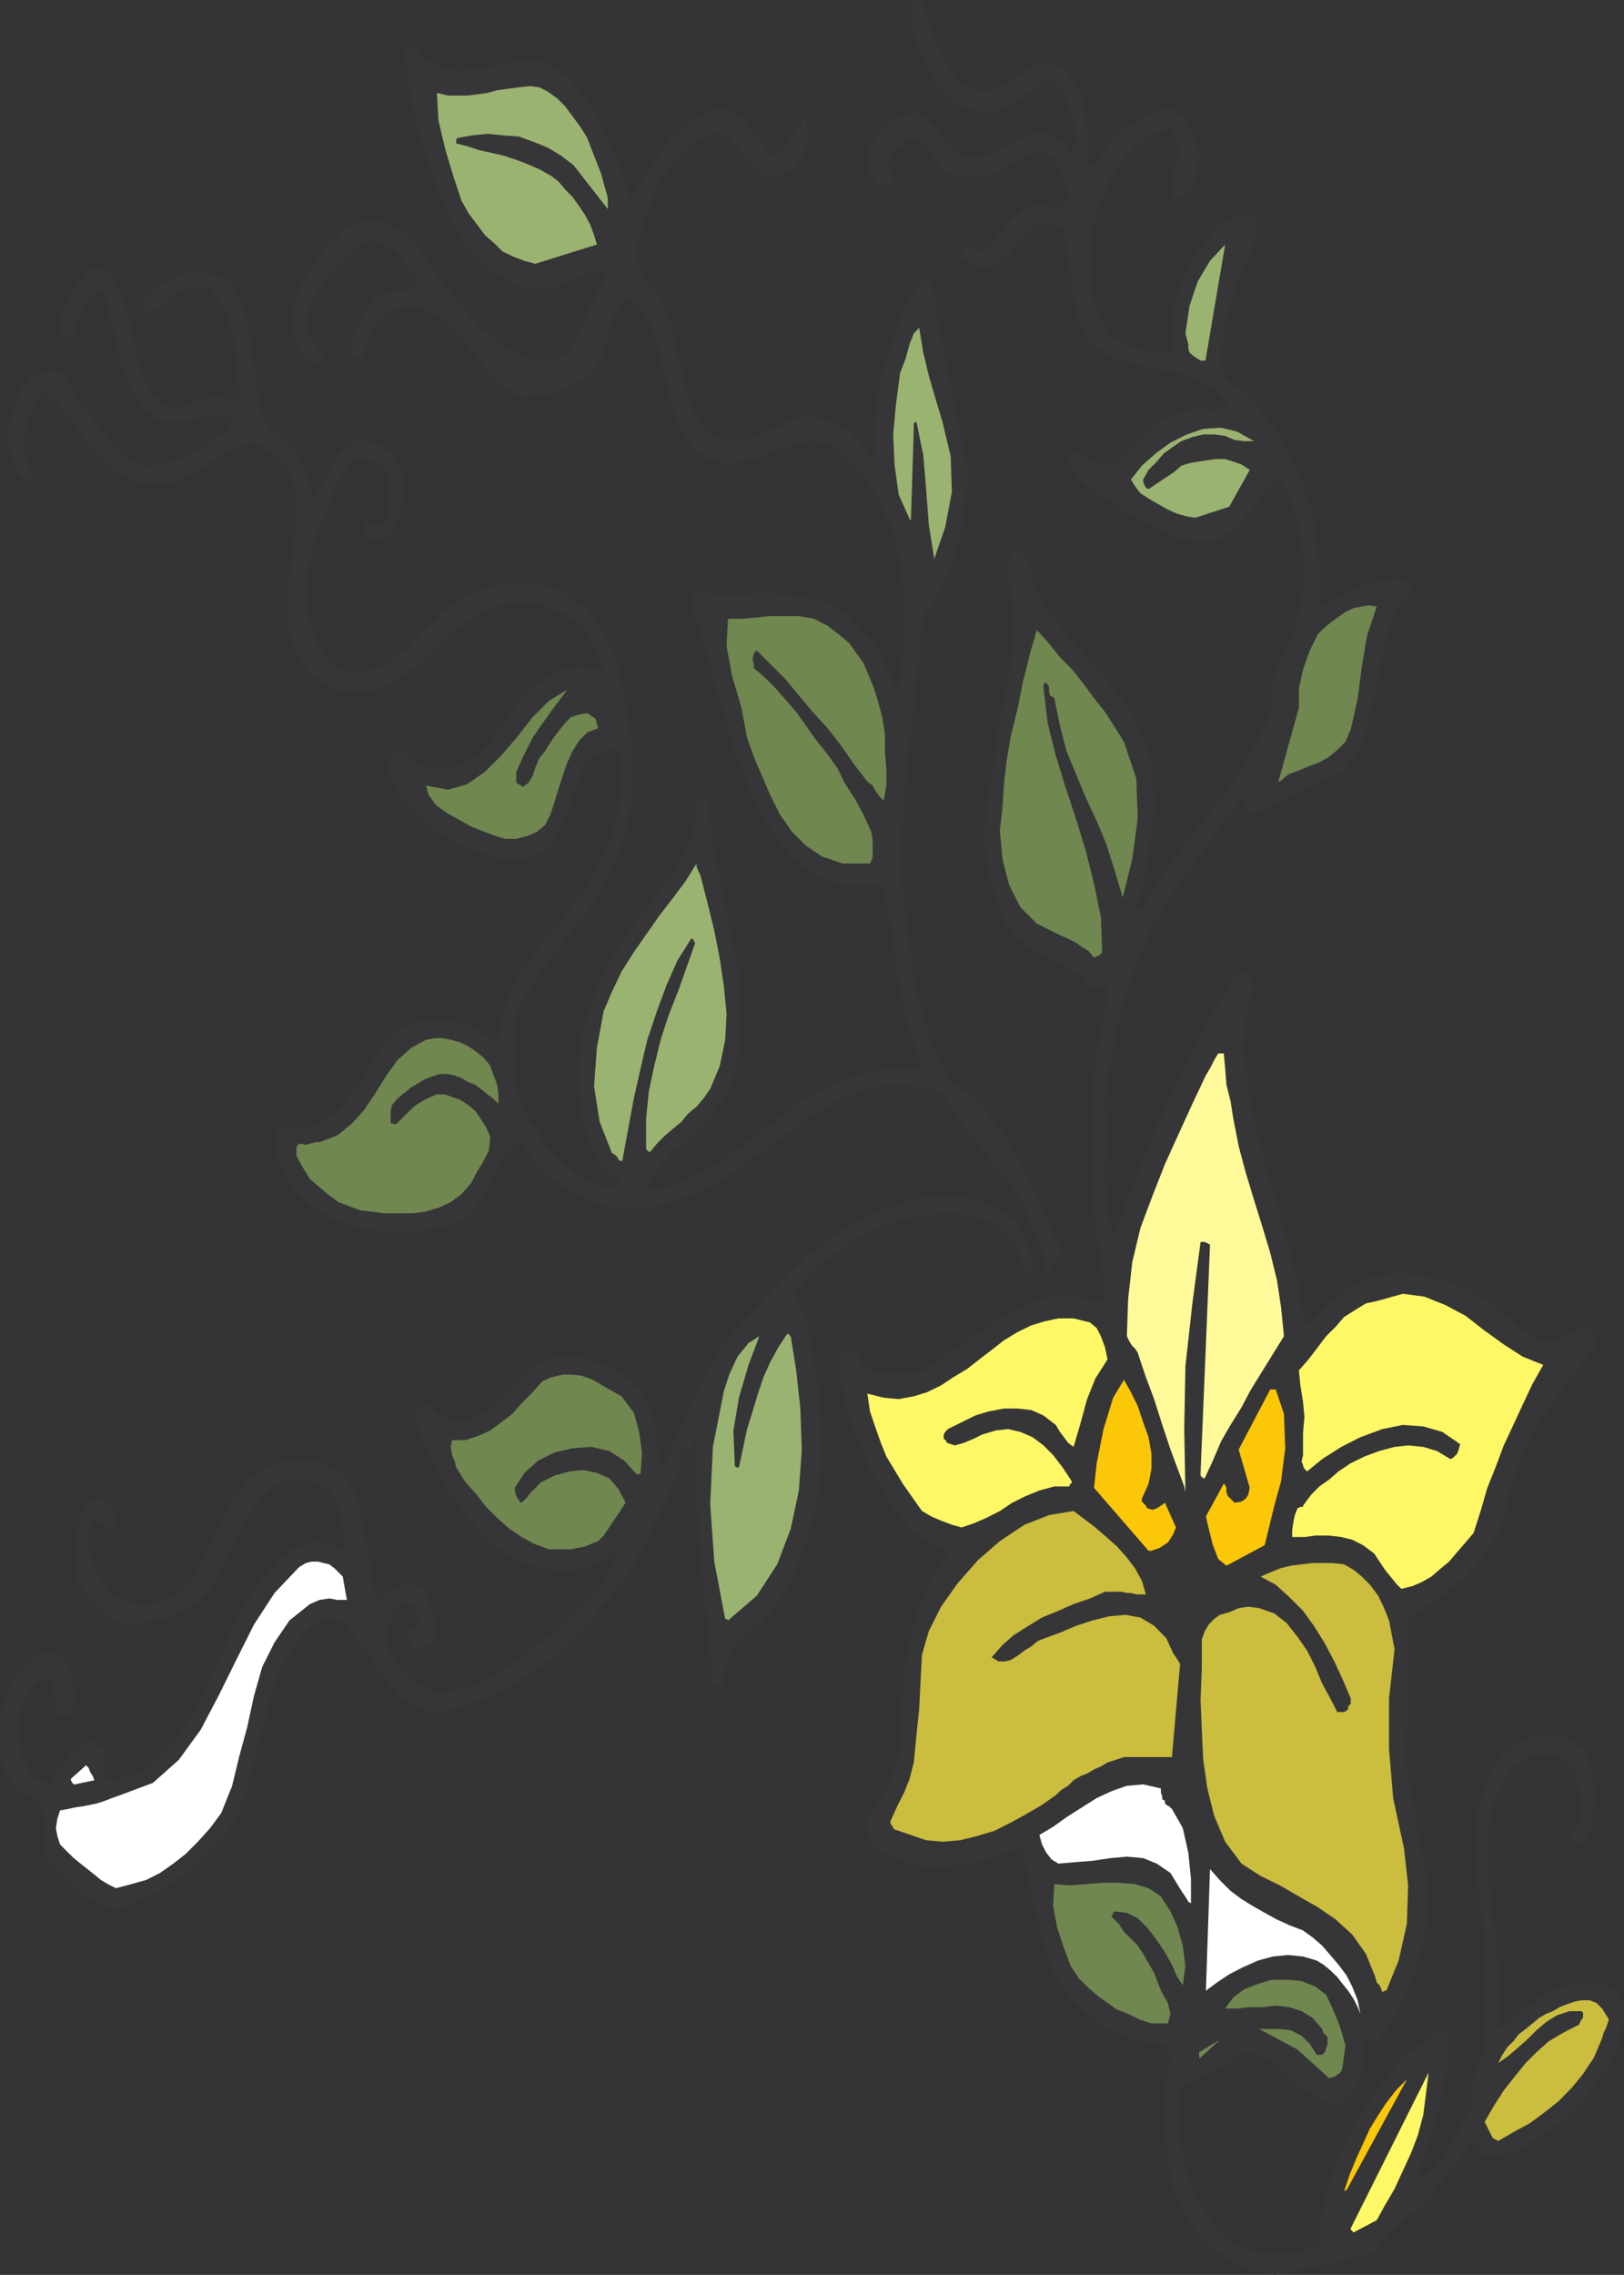 <svg xmlns="http://www.w3.org/2000/svg" width="112.199" height="157.117"><rect width="100%" height="100%" fill="#333333" stroke="none"/><path fill="#363639" d="m88.04 157.117 6.694-1.418.766-.847 1.7-1.7.933-.847.847-.848.848-1.05.848-1.032.851-1.234.098-.082.102-.102h.082l.203.184.183.203.098.281.184.281h.945l.851-.195.934-.367.852-.57.847-.563.766-.566.746-.668.754-.664.562-.649.567-.766.484-.75.465-.75.383-.765.281-.848.184-1.035.101-1.031v-.285l-.101-.196-.086-.183-.098-.184-.566-.57-.664-.281-.75-.098h-.762l-.754.183-.848.282-.75.383-.664.382-.668.47-.562.464-.57.48-.563.567h-.187l-.098-.098v-.101l.098-2.165-.098-2.18-.281-2.347-.286-2.265-.183-2.266.101-2.176.368-1.98.847-1.883.383-.469.285-.285.465-.281.383-.196.383-.187h.465l.382-.098h.465l.668.2.465.464.383.567.187.664.094.652.09.766v1.312l-.184.387-.187.184-.2.183-.082.195.082.368.2.199.28.086.47-.086.468-1.332.098-1.41v-1.504l-.281-1.414-.469-.848-.664-.484-.75-.367-.766-.098h-.648l-.664.098-.57.183-.465.387-.567.367-.48.379-.371.469-.48.566-1.032 3.594.184 3.863.48 4.063v4.996l.086 1.047-.086 1.03-.098 1.036-.28.664-.47.95-.199.75.2.566v.664l-.383.648-.465.766-.387.75-.379.75-.469.664-.562.664-.57.469-.664.382.199-.664.465-1.316.468-1.7.567-1.796.383-1.883.183-1.512-.086-1.132-.566-.387-1.613 1.133-1.5 1.418-1.414 1.898-1.329 1.98-1.039 2.16-.847 2.169-.465 2.18-.098 1.882-.664.285-.652.184-.766.195h-1.5l-.762-.195-.753-.184-.766-.285-.649-.566-.566-.668-.566-.649-.48-.847-.47-.848-.382-.852-.282-.945-.28-1.035-.087-1.133-.101-1.133.101-1.129v-1.136l.469-.196.465-.183.48-.184.469-.285.563-.195.468-.285.48-.368.368-.48 1.133-.086.949.281.848.567.765.652.75.664.852.668.847.465.95.184.648-.368.57-.566.38-.766.183-.847v-1.602l.2-.281h.366l.282.098.203-.098.93-1.317.85-1.414.665-1.71.566-1.786.282-1.797.101-1.796-.101-1.7-.38-1.695-.284-1.602-.184-1.597-.281-1.418-.285-1.512.101-2.55.086-2.446v-2.363l-.086-2.465 1.031-.563 1.036-.652 1.043-.766.937-.847.848-.934.847-1.133.664-1.23.47-1.414.382-1.703.566-1.598.664-1.512.75-1.316.95-1.328.847-1.219 1.032-1.234.949-1.23-.196-1.032-.285-.184-.28-.097h-.372l-.281.183-.383.196-.379.183-.367.184-.387.101h-.848l-.28-.101-.384-.082-1.316-1.235-1.414-1.129-1.602-.949-1.613-.652-1.695-.383-1.7-.098-1.699.282-1.699.765-.746.653-.668.664-.652.566-.664.668-.383-.766-.082-.937-.102-1.043-.281-.852-.566-2.363-.668-2.445-.746-2.551-.665-2.547-.57-2.644-.281-2.551.098-2.445.57-2.266-.102-.379-.183-.371-.383-.2h-.566l-1.23 2.184-1.22 2.16-1.129 2.168-1.05 2.266-1.032 2.262-.949 2.363-.933 2.45-.848 2.546-.566-2.164-.102-2.45.102-2.546-.102-2.461.184-1.598.285-1.601.285-1.516.379-1.515.469-1.497.48-1.418.562-1.414.57-1.332.653-1.03.664-1.134.664-1.047.75-.937.75-1.043.766-1.035.75-1.031.746-1.047.102-.086.101-.098.082-.101v-.086l.102-.098h.183l.098.098.281.851.754-.281.762-.285.75-.383.848-.383.851-.367.848-.48.847-.368.852-.382.945-1.23.668-1.5.367-1.7.766-3.594.367-1.7.664-1.5.852-1.23v-.101l.098-.082v-.2l-.282-.367-.383-.101-.468-.098-.48.098-.466.187-.468.098-.48.102-.47.082-.75.28-.668.384-.562.383-.566.367h-.098l-.184-.184v-.098l.098-1.699-.2-1.797-.183-1.78-.465-1.798-.668-1.699-.75-1.7-.847-1.515-1.145-1.316-.57-.664-.652-.653-.665-.48-.562-.563-.188-1.136.086-1.215.2-1.23.28-1.133.47-1.602.664-1.41.57-1.418.281-1.512-.484-.387-.465-.097-.566.097-.47.286-.194.101-.086.082-.2.102h-.086l-.66.761-.57.653-.566.847-.563.848-.383.95-.37.948-.196 1.215-.086 1.235.086.285v1.031l-.469.098h-.562l-.47-.098-.57-.086-.562-.199-.566-.184-.567-.285-.48-.277-.934-1.317-.484-1.613-.082-1.703v-1.781l.183-1.145.383-1.316.465-1.234.57-1.133.747-1.032.851-.949 1.047-.648 1.133-.48.183.195.282.285.183.367.2.383-.2.847-.281.95-.086 1.03.086.852.848-.28.566-.755.285-1.047.098-.847-.184-1.133-.383-.848-.566-.754-.664-.562-.848.101-.851.184-.75.461-.664.484-.754.649-.664.668-.563.75-.652.664h-.098v-.184l-.101-.199V9.527l-.082-1.695-.383-1.418-.75-1.234-.567-.563-.668-.285h-.746l-.664.2-.57.464-.566.469-.66.383-.657.28-.664.185-.664-.082-.652-.2-.664-.465-.75-1.234-.567-1.133-.566-1.312-.48-1.516-.087-.187-.101-.094h-.184L63.317 0h-.383v1.785l.57 1.516.664 1.414.664 1.316.469.48.566.47.567.28.664.286.648.102.567.082.668-.082.562-.204.383-.28.371-.184.379-.282.383-.285.281-.285.371-.184.383-.28.379-.2.937.664.282.852.48 1.515.184 1.414-.383.567-.465-.567-.566-.484-.664-.367h-.653l-1.328.57-.652.363-.664.383-.668.285-.649.184-.668.098-.664-.184-.465-.383-.382-.465-.368-.484-.285-.367-.379-.48-.386-.286-.47-.367-.464-.195-.477.195-.468.184-.48.183-.372.387-.383.281-.379.465-.37.484-.282.567v.933l.184.664.468.567.848.281.379-.281-.094-.469-.285-.566-.183-.383.378-.563.47-.468.468-.48.578-.286.465.285.387.383.28.465.372.566.848.848.566.2.664.085h.75l.766-.086.75-.281.664-.383.652-.383.664-.281.563-.285.664-.184.652.664.484.75.282.95.183.847-.097.469-.282.183-.367.102-.484-.102-.465-.082-.57-.101-.465.184-.48.285-.75.664-.665.765-.652.848-.664.566-.285-.097-.465-.184-.485-.101h-.18v.664l.098.183.848.668h.75l.75-.383.766-.566.652-.75.762-.766.652-.562.762-.184.57.367.367.196.282 1.234.199 1.313.183 1.316.184 1.332.383 1.219.465 1.043.765.754.934.562 1.047.387 1.035.281 1.031.184 1.133.183.95.286.945.378.937.567.762.75h.086v.285l-.086.098-.098.097-.101.086-.184.098-.184.102-.664-.102-.664-.098-.652.098-.567.184-.664.203-.566.277-.566.371-.47.48-.378.368-.383.383-.371.468-.379.38-.383.386-.367.18-.383.183h-.468l-.567-.281-.48-.367-.465-.285-.469-.098-.2.098-.081.086v.382l.082.563.383.57.468.567.664.464.665.48.652.372.566.379.48.285.75.379.848.469.852.468.848.38.851.183.848.203.851-.101.848-.286.848-.562.664-.852.652-.75.582-.847.281-.285.282-.38.183-.285.285-.28.848 1.698.566 1.98.286 2.165v2.18l-.47 2.363-.847 1.883-.765 1.98-.184 2.262-.848 1.797-1.047 1.785-1.132 1.7-1.22 1.612-1.331 1.696-1.215 1.601-1.129 1.598-.95 1.7h-.1l-.184-.184v-.184l.75-3.113.383-3.313-.102-3.195-1.031-2.832-.75-1.23-.946-1.235-.851-1.129-.95-1.035-1.03-1.035-.848-1.13-.95-1.23-.753-1.234-.184-.75-.195-.848-.184-.562-.469-.484-.664.097-.285.848.469 3.398-.184 3.399-.664 3.394-.468 3.313-.465 2.633-.2 2.742.282 2.55.765 2.348.465 1.133.754.863.762.567.851.465.848.468.934.38.765.57.75.75.38.199h.37l.38-.102.284-.097-.949 5.191-.285 5.195.2 5.38.75 5.374-.095.285v.098l-.09.188v.183l-1.796-.37h-1.7l-1.597.468-1.516.75-1.511.949-1.5 1.031-1.415 1.047-1.417.934h-.95l-.48.097h-.934l-.566-.097h-.48l-.47-.184-.28-.383-.185-.465-.28-.285-.384-.184-.668.371.102 1.98.383 1.895.648 1.782.664 1.515.47.95.565 1.03.665.95.566.934.754.851.758.664.754.563.847.285h.102l.097.101.086.086v.196l-.937 1.215-.664 1.515-.567 1.516-.476 1.695-.285 1.797-.184 1.883-.183 1.797v1.886l-.387 1.512-.563 1.317-.664 1.132-.754.946v.57l.102.465.183.465.282.484 1.133.648 1.23.48 1.316.188h1.332l1.215-.101 1.332-.281 1.317-.47 1.316-.464.48 2.164.465 2.164.57 2.18.665 2.066.652 1.145.848 1.035.949.848.945.75 1.032.566 1.132.383 1.133.281 1.133.102.102.082v.203l.082.183.101.184-.383 2.176v2.066l.098 2.184.285 2.164.465 1.133.484 1.03.563.95.652.848.668.75.746.566.848.567.95.382.468.184h.48l.383.098.465.101"/><path fill="#fff866" d="m93.7 154.086 1.417-.75.567-1.031.664-1.133 1.132-2.461.47-1.219.378-1.414.184-1.414.183-1.516-5.375 10.754v.102l.102.082.094.101.183-.101"/><path fill="#fcc707" d="m93.035 151.258 4.164-7.645-.765.766-.653.851-.562.848-.57.93-.481 1.05-.469 1.032-.465 1.133-.382 1.132.101-.097h.082"/><path fill="#cbbd3e" d="m103.508 147.863 1.133-.652 1.047-.566 1.035-.766.949-.75.93-.95.765-.933.75-1.133.567-1.328.101-.367.184-.383.097-.285.086-.281-.468-.75-.383-.383-.465-.184h-.57l-.465.086-.567.196-.48.187-.469.281-.465.184-.48.281-.465.383-.469.383-.48.367-.371.48-.38.368-.382.57-.285.566.668-.468.664-.567.648-.566.668-.668.664-.563.75-.468.848-.282h.848l.101.098v.367l-.101.102-.094.183-.09.2-.195.082-.934.484-.949.562-.848.754-.75.75-.765.946-.75.949-.664 1.035-.653 1.129.184.383.183.367.2.383.367.187"/><path fill="#70874f" d="m91.82 143.531.368-.101.285-.184.195-.195.086-.285.2-1.5-.388-1.332-.464-1.13-.48-1.034-.75-.567-.95-.379-.934-.086h-1.133l-.945.282-.95.367-.75.566-.565.766h.851l.848-.098h.949l.848-.101.933.101.848.281.765.465.653.766.098.285.097.082.184.2v.464l-.098.285-.086.285-.195.184h-.371l-.477-.754-.57-.562-.75-.387-.848-.082h-1.328l2.645 1.418 2.18 1.98m-8.876-1.418 1.317-1.23-1.414.851v.38h.097m-3.395-2.364h1.134l.183-.664-.183-.75-.383-.664-.281-.652-.286-.762-.382-.668-.372-.649-.378-.57-.47-.48-.48-.465-.367-.567-.48-.468v-.098l.101-.098v-.086l.098-.097.848.097.75.372.664.664.652.847.566.848.48.851.368.848.383.567.183-1.317-.183-1.418-.383-1.328-.465-1.031-.664-1.035-.851-.567-.934-.281-1.133-.098h-1.133l-1.129.098-1.132.086-1.051-.086-.082 1.496.285 1.52.465 1.41.465 1.234.566.848.668.664.664.57.649.465.664.469.754.281.765.383.848.281"/><path fill="#fff" d="m93.984 139.086-.183-.934-.38-.949-.386-.762-.562-.75-.57-.668-.563-.652-.652-.562-.665-.48-.949-.368-.851-.387-.848-.465-.848-.484-.754-.465-.757-.566-.754-.75-.664-.762-.285 8.406.765-.566.848-.567.937-.48 1.047-.469 1.031-.281 1.047-.102 1.035.102.946.281.469.285.464.383.485.465.367.48.383.47.379.566.285.566.183.465"/><path fill="#cbbd3e" d="m95.781 137.488.848-2.082.57-2.547.086-2.644-.285-2.547-.75-3.484-.285-3.395v-3.496l.383-3.395-.2-1.035-.183-.949-.38-.945-.366-.754-.57-.762-.563-.566-.57-.469-.664-.379-.75-.086h-1.415l-.765.086-.75.098-.746.183-.668.282-.668.285 1.05.566.934.848.95.949.746 1.035.765 1.227.652 1.234.567 1.23.566 1.317v.383l-.086.086-.097.093v.184l-.102.102-.183.101h-.465l-.485-.95-.562-1.034-.469-1.133-.566-1.129-.664-.95-.75-.948-.852-.664-1.043-.368-.754-.097-.664.097-.652.282-.664.183-.38.285-.37.38-.282.468-.199.566v1.98l-.086 2.18.086 2.067.098 2.082.285 1.98.469 1.883.762 1.797 1.128 1.512 1.317.851 1.336.653 1.312.762 1.317.75 1.234.847 1.133 1.035.945 1.332.649 1.598.101.383.184.183.101.196.098.285.184-.098h.097"/><path fill="#363639" d="m7.828 132.012 1.23-.469 1.22-.566 1.132-.567 1.133-.762.945-.851 1.035-.934.946-1.047.851-1.218.567-1.512.48-1.598.367-1.613.48-1.703.368-1.594.48-1.601.653-1.329.664-1.136.387-.465.28-.383.368-.285.383-.281.281-.184.469-.098.383-.101.465.101.765.766.75.848.567.933.664 1.047.652.848.766.851.847.653 1.032.379h.851l.281.101 1.98-.566 1.802-.766 1.695-.933 1.7-1.133 1.515-1.332 1.496-1.598 1.515-1.7 1.415-1.98.468-.945.48-.852.372-.847.476-.852.371-.847.48-.95.368-.847.383-.934v-.101l-.098-.098-.086-.184v-.28l.184-.567.184-.102.097.102.102.097.183.086.098-.086.086-.199.195-.184h.09v4.145l.277 4.164.485 4.145.37 4.16.095.187h.468l.196-.101.09-.934.28-.762.286-.75.476-.57.47-.562.566-.48.566-.47.566-.566.664-.95.653-1.128.48-1.133.469-1.133.379-1.219.371-1.328.195-1.316.188-1.418.094-2.73-.282-2.747-.383-2.629-.464-2.648-.852-1.516 1.133-1.316 1.316-1.129 1.418-1.047 1.512-.851 1.598-.653 1.703-.379 1.695-.183 1.7.082.566.2.566.183.563.183.484.285.371.383.477.38.28.566.286.566v.465l.184.469.183.285.387-.086v-.95l-.188-.847-.382-.848-.47-.754-1.327-.945-1.414-.566-1.5-.286-1.614.102-1.511.285-1.602.465-1.515.664-1.5.852-.563.363-.484.383-.465.383-.57.367-.465.383-.485.468-.367.383-.48.469-.649.664-.566.562-.567.57-.48.563-.852.766-.75.933-.664.95-.652 1.03-.563 1.048-.57 1.133-.48 1.132-.465 1.133-.098.282-.086.183-.199.184-.086.101-.098.465-.285.668-.281.563-.281.285-.285-1.797-.282-1.785-.668-1.512-1.03-1.035-.852-.567-.848-.382-1.695-.563h-.95l-.847.098-.852.281-.75.469-.664.664-.664.652-.75.762-.664.652-.754.48-.848.368h-.847l-.95-.367-.285-.196-.367-.367-.28-.199-.668.281-.098.2-.082.183v.281l.082.184.48 1.516.653 1.414.664 1.32.852 1.226.847 1.133.95 1.035.93.946 1.05.75.934.386.949.38.95.183.944.098.934-.098.95-.184.75-.48.76-.649h.09l.094.086.102.098v.18l-.664 1.332-.848 1.133-.949 1.035-.934.945-1.046.95-1.133.75-1.035.847-1.133.75-.766.484-.848.364-.75.386-.847.282-.852.097h-.847l-.75-.281-.762-.566-.652-.668-.567-.66-.48-.852v-1.512l.195-.37.086-.282.098-.383.101-.184.082-.097.285-.184.2-.203.28.102.372.183.2.285.179.38.097.663-.277.286-.387.101-.183.281.086.368.199.382.367.286.48-.102.368-.184.285-.285.195-.281.086-.281-.75-2.832-.469-.383-.664-.098h-.664l-.566.383-.281.184-.184.195-.102.184-.183.183h-.184l-.101-.082-.282-1.047-.183-1.219-.2-1.23-.28-1.133-.184-1.316-.281-1.133-.47-1.043-.663-.754-.75-.379-.766-.285-.848-.086h-.851l-.75.086-.848.285-.75.38-.668.382-.945 1.219-.75 1.414-.664 1.332-.664 1.414-.653 1.215-.765 1.05-1.133.747-1.316.386h-.848l-.383-.101-.367-.102-.383-.082-.281-.2-.383-.183-.281-.28-.57-.849-.465-1.035-.285-1.133v-1.132l.101-.098.082-.383.102-.285.183-.082.282.285.57.367.379-.086.097-.097.086-.184.102-.203-.102-.184-.183-.464-.281-.383-.383-.285-.567-.184-.847.754-.368 1.598-.101 1.796v1.23l.285.653.281.567.383.48.75.75.469.383.476.281.567.184h.851l.848-.098.852-.183.847-.184 1.5-.766.664-.566.567-.566.566-1.032.567-1.133.48-1.132.566-1.032.567-1.046.652-.938.766-.664.93-.563h1.05l.465.098.469.086.379.195.383.184.37.285.282.38.195.651.371 1.235.196 1.226-.196.57-.468-.285-.567-.199-.566-.086h-.465l-.566.184-.567.187-.566.286-.48.379-1.598 1.796-1.32 2.067-1.048 2.465-1.129 2.359-1.132 2.352-1.418 1.98-1.696 1.613-2.265.848-.465-.195-.102-.567v-1.133l-.183-.367-.2-.199-.363-.184-.285-.183-.848.469-.664.664-.668.847-.464 1.036-1.316-.47-.766-1.515-.184-1.695.098-1.418.281-.75.469-.762.664-.57.754-.282.379 2.364.086.285.281.097.285-.097.281-.102.282-.648-.082-.766-.102-.75-.098-.664-.18-.469-.187-.379-.383-.37-.285-.282-.465.086-.48.098-.465.28-.387.286-.367.379-.379.371-.382.563-.368.484-.382 1.312L0 119.172v1.418l.188 1.328.183.469.285.468.282.383.28.38 1.614.937.184 1.043v1.218l.101 1.23.653.95.48.469.469.465.46.48.485.367.465.383.566.285.567.282.566.285"/><path fill="#fff" d="M82.281 131.445v-1.699l-.183-1.797-.383-1.699-.75-1.316-.2-.184-.183-.098-.098-.097v-.184l-.183-.101v-.184l-.098-.285v-.281l-1.223-.282-1.128.098-1.047.367-1.036.48-1.03.65-1.048.667-.933.668-.95.563.184.652.285.566.38.48.468.282 1.133-.098 1.23-.097 1.23-.184 1.134-.102 1.128.102.938.379.95.652.75 1.23.198.286.184.281.098.188.183.097M8.012 130.41l1.047-.281 1.035-.285.949-.48.934-.653.847-.664.848-.848.851-.949.762-1.031.754-1.883.477-1.98.566-2.083.469-2.164.566-1.984.852-1.695L20 111.914l1.414-1.129.664-.285.668-.102.563.102h.656l-.285-1.613-.567-.567-.367-.28-.383-.087-.383-.097h-.468l-.38.097-.468.281-1.695 1.786-1.418 2.175-1.23 2.453-1.216 2.461-1.234 2.348-1.512 2.082-1.797 1.598-2.265.847-.567.2-.468.187-.567.184-.465.097-.48.098-.57.082-.461.102-.57.101-.184.563-.102.652.102.566.183.567.47.48.48.469.468.379.465.371.485.383.464.379.47.285.562.281"/><path fill="#cbbd3e" d="m63.984 127.098 1.133.101 1.215-.101 1.133-.282 1.23-.367 1.133-.566 1.031-.567 1.133-.664.95-.668.382-.367.465-.281.383-.383.469-.281.464-.184.48-.285.47-.2.465-.28.57-.184.562-.184h3.313l.566-6.425-.101-.184-.184-.285-.195-.281-.086-.184-.383-.851-.848-.86-.949-.57-1.031-.184-1.133.102-1.133.281-1.132.371-1.13.48-1.038.38-.477.183-.465.387-.469.281-.48.367-.469.285-.379.098h-.468l-.47-.285.75-.848.75-.664 1.048-.664.933-.57 1.133-.465 1.047-.465 1.133-.387 1.031-.464h1.133l.383.085h.28l.372.098h.664l-.281-.945-.469-.852-.566-.75-.668-.75-.746-.664-.766-.664-.75-.57-.75-.563-1.7.282-1.695.668-1.699 1.128-1.515 1.317-1.415 1.613-1.132 1.602-.848 1.695-.469 1.613-.101 1.883-.094 1.879-.188 1.8-.183 1.884-.293 1.132-.371.946-.485.949-.464 1.031v.184l.097.101.09.184.094.102 2.183.746"/><path fill="#fff" d="m5.18 123.238 1.336-.285-.102-.281-.184-.285-.101-.282-.184-.187-1.047.937v.098l.098.184.102.101h.082"/><path fill="#9bb370" d="m50.297 111.914 1.984-1.7 1.414-2.175.934-2.45.562-2.648.204-2.828-.102-2.832-.285-2.633-.38-2.363h-.085v-.097l-.098-.086-.101.086-.563.847-.57 1.047-.465 1.035-.383 1.133-.367 1.23-.383 1.22-.281 1.327-.281 1.317h-.184l-.101-.098v-.086l-.098-2.363.383-2.262.664-2.27.75-1.98-.75.469-.766.95-.566 1.23-.371 1.132-.758 3.864-.188 3.96.282 3.966.754 3.96h.097l.098.098"/><path fill="#fff866" d="m96.816 109.734.747-.183.667-.285.665-.38.652-.566.566-.465.563-.664.57-.656.563-.664.484-1.512.465-1.601.566-1.414.567-1.516.664-1.414.652-1.414.668-1.414.746-1.32-1.414-.563-1.316-.851-1.317-.946-1.328-1.035-1.418-.75-1.414-.566-1.5-.2-1.695.48-.852.188-.762.465-.753.48-.563.653-.668.664-.566.75-.649.848-.668.765.102 1.032.183 1.136.098 1.032-.098 1.132v1.516l-.101.465.101.2v.085l.098.195.184.184 1.035-.848 1.328-.847 1.316-.668 1.516-.563 1.414-.285 1.414.102 1.317.378 1.234.848-.102.371-.101.285-.278.278-.183.101-.95-.566-.937-.281-1.043-.102-.937.102-1.047.28-1.031.384-.95.465-.847.566-.653.57-.664.465-.566.567-.567.765v.082h-.183l-.2.102-.183.465-.101.484-.082.562v.47h.847l.75-.102h.95l.847.101.754.184.746.379.766.57.566.848.184.28.464.571.383.465.285.281"/><path fill="#fcc707" d="m84.73 108.137 2.645-1.418.664-2.727.469-1.699.285-2.266-.086-2.363-.566-1.7h-.383l-2.18 4.15.766 2.644-.102.469-.183.285-.286.195-.48.082-.277-.277-.188-.184-.098-.285v-.285l-.085-.184-.098-.101-1.235 2.265.2.852.285 1.129.367.949.566.469m-5.18-1.032.567-.199.567-.37.367-.563.195-.48-.762-1.704-.28.203-.286.184-.285.097-.367-.097-.098-.184-.098-.101-.183-.184v-.195l.464-1.04.2-1.03v-1.044l-.2-1.136-.37-1.032-.38-1.132-.468-.95-.48-.847-.747 1.234-.664 2.164-.473 2.36-.183 1.699 3.765 4.347h.2"/><path fill="#70874f" d="M37.93 107.004h1.511l.47-.098.48-.086.468-.199.47-.183.378-.383 1.516-2.266-.48-.93-.653-.765-.852-.367-.945-.2-.95.098-1.03.285-.95.469-.75.762-.199.281-.184.184-.097.101-.184.082-.101-.183-.18-.278-.102-.386v-.184l.664-1.031.95-.852 1.132-.562 1.23-.286 1.317-.097 1.23.281 1.036.664.848.934h.285v-.082l.093-1.414-.195-1.418-.367-1.328-.848-1.133-.668-.367-.664-.387-.648-.379-.766-.285-.652-.082h-.664l-.766.183-.648.286-.668.746-.75.765-.664.75-.75.567-.762.566-.855.383-.848.281h-.934l-.097.469.097.566.188.465.097.383.649 1.035.766.848.652.847.766.766.847.75.848.566.847.465 1.036.383"/><path fill="#fff866" d="m66.434 105.492.847-.285.848-.367.95-.48.847-.57.933-.462.95-.387 1.03-.28h1.052v-.087l.082-.101.101-.094-.101-.184-.563-.851-.652-.848-.664-.668-.754-.566-.848-.367-.847-.196-.852.098-.945.281-.567.285-.668.282-.648.183-.567-.183v-.098l-.097-.086-.102-.098v-.285l.102-.183.097-.098.086-.098.95-.469.945-.468.933-.282 1.047-.199h.938l.949.102.848.379.847.652.285.48.282.368.281.383.383.285.469-1.598.464-1.703.567-1.414.847-1.332-.183-.848-.281-.75-.286-.562-.464-.387-1.133-.281h-1.047l-.938.199-.941.285-.95.465-.937.566-.847.664-.848.649-.852.668-.945.566-.851.563-.95.468-.933.286-1.047.195-1.031-.094-1.133-.285.183 1.23.383 1.133.367 1.032.383.949.563.933.57.946.664.949.664.937.652.38.665.284.75.286.668.183"/><path fill="#fffa99" d="m81.898 103.043-.082-4.344.082-4.332.48-4.344.567-4.246h.285l.184.086.184.098-.653 15.766v.183l.086.098.098.086h.101l.567-1.219.562-1.328.657-1.133.757-1.215.653-1.234.765-1.23.75-1.215.766-1.235-.2-1.98-.284-1.883-.465-1.895-.567-1.882-.562-1.797-.57-1.883-.48-1.797-.368-1.883-.195-1.23-.286-1.133-.085-1.133-.098-1.031h-.383l-.281.465-.285.566-.285.469-.934 1.98-.95 2.078-.945 2.082-.851 2.165-.848 2.265-.562 2.363-.285 2.551-.086 2.543.187.383.184.285.195.184.184.281.183.566.383 1.133.566 1.512.567 1.785.566 1.7.563 1.511.386 1.035.082.383"/><path fill="#363639" d="m72.473 87.758.183-.2.285-.367.383-.382.086-.184-.754-1.613-.664-1.696-.746-1.601-.855-1.7-.942-1.515-1.039-1.414-1.23-1.313-1.5-1.136-.762-1.414-.652-1.516-.567-1.695-.383-1.782-.382-1.898-.184-1.883-.281-1.98-.2-1.98.102-4.528.469-4.531.476-4.442.47-4.531.76-.848.571-1.132.563-1.23.37-1.317.384-1.414.18-1.516.198-1.5v-1.418l-.664-3.023-.664-3.114-.566-3.117-.465-3.012-.469-.468h-.101l-.098.086-.187.097h-.094l-.664 1.133-.57 1.234-.563 1.41-.469 1.419-.383 1.597-.28 1.516-.188 1.7v1.878l-.098.102-.184-.102-.382-.563-.567-.57-.465-.465-.566-.382-.664-.38-.75-.183-.754-.102h-.766l-.746.38-.847.386-.75.367-.852.282-.766.199h-.847l-.75-.2-.848-.464-.754-1.032-.48-1.234-.367-1.512-.38-1.504-.285-1.511-.382-1.317-.567-1.234-.847-.848-.75-1.23.183-1.98.668-2.083.563-1.414.285-.465.281-.386.184-.368.28-.382.388-.282.464-.382.383-.368.38-.382.468-.282.469-.285.48-.098.563.098.468.387.387.465.465.566.383.465.367.48.48.368.567.285h.566l1.032-.469.851-1.031.281-1.332-.183-1.215-.383.367-.566.848-.665.851-.28.48-.653-.198-.383-.465-.465-.567-.484-.566-.367-.566-.563-.47-.57-.277-.563-.101-.668.183-.945.48-.852.567-.75.649-.664.765-.566.848-.652.852-.48.933-.567.95-.567-1.516-.468-1.414-.664-1.5-.653-1.332-.761-1.219-.934-1.129-1.047-.851-1.316-.665h-1.047l-1.035.184-1.032.2-.949.183-1.031.183-1.05-.085-.934-.282-.848-.664-.285-.285-.278-.281-.285-.102h-.383l.098 1.614.184 1.601.386 1.695.364 1.602.566 1.512.48 1.515.567 1.418.566 1.317.653 1.043.761.851.754.852.746.648.95.567.851.382.946.184h1.035l.468-.184.48-.187.466-.195.484-.184.367-.184.48-.199.47-.183.464-.102.2.484-.2.563-.28.469-.286.566-.469 1.031-.465 1.051-.484 1.031-.746.848-.848.285h-.851l-.766-.183-.746-.286-.754-.378-.664-.57-.664-.563-.652-.567-.567-.668-.566-.648-.567-.762-.566-.754-.566-.664-.563-.851-.57-.746-.563-.754-.48-.38-.469-.382-.566-.281-.465-.184-.57-.101h-.563l-.664.183-.57.285-.848.766-.848.848-.75 1.128-.765 1.133-.47 1.23-.183 1.22.086 1.234.485 1.129.28.183.184.2.184.183.2.102.464.082h.184l.101-.082v-.387l-.187-.281-.196-.184-.183-.199-.184-.281-.285-.567-.098-.652v-.664l.184-.75.484-.762.465-.754.469-.664.562-.648.57-.485.563-.464.567-.383.664-.285.468.101.48.281.466.286.386.378.368.47.28.382.384.465.281.383-.281.367-.383.2-.465.183h-.469l-.48.097-.367.09-.48.281-.286.383-.566.848-.653 1.316-.199 1.328.766.57.285-1.234.465-1.03.75-.849.847-.57 1.418-.098 1.23.465 1.032.766 1.05 1.133.93 1.133.95 1.218 1.035.946 1.133.566.761-.102.852-.082.75-.195.766-.285.648-.371.664-.379.57-.668.465-.648.282-1.235.382-1.316.47-1.043.944-.567.852 1.047.664 1.414.367 1.598.485 1.797.363 1.7.57 1.5.848 1.331 1.133.75 1.23.281 1.23-.097 1.22-.367 1.23-.481 1.129-.367 1.234-.203 1.133.285 1.133.851 1.312 1.415.95 1.613.847 1.883.469 1.98.285 2.078.098 2.164-.098 2.184-.285 2.066v.282l-.102.195-.082.086-.48-.934-.469-1.133-.465-1.043-.765-.652-1.215-1.332-1.332-.848-1.414-.367-1.5-.2-1.516-.085-1.602.086h-1.609l-1.504-.184-.098.098-.097.086-.086.2v.28l.851 2.735.747 2.73.753 2.742.848 2.637.95 2.461 1.23 2.262 1.414 1.883 1.785 1.515.566.285.567.184.562.18h3.032l.562 3.03.367 3.212.672 3.2 1.043 2.925v.187l-.101.098h-1.329l-1.316.102-1.312.28-1.333.372-1.316.562-1.23.668-1.133.747-1.133.949-.934.75-1.046.765-1.036.75-1.132.75-1.133.668-1.13.465-1.23.383h-1.218l.652-1.035.848-1.047.949-.848 1.035-.933.848-.95.847-1.03.664-1.333.47-1.601.1-1.98.094-1.88-.093-1.797-.285-1.8-.567-2.73-.566-2.65-.47-2.644-.194-2.547-.086-.086h-.485l-.082.086v.098h-.101l-.094.098-.09 1.218-.195 1.133-.469 1.047-.465.934-1.332 1.797-1.414 1.882-1.215 1.797-1.132 1.797-.848 1.984-.668 2.079-.383 2.261.102 2.551.281 1.7.465 1.413.668 1.22.945 1.132.285.094.184.187v.2l-.184.081-.765.102-.746-.184-.754-.285-.664-.48-.664-.567-.567-.566-.668-.652-.562-.665-.086-.382-.2-.368-.28-.199-.184-.183-.754-1.883-.278-2.082v-2.16l.465-2.082 1.032-1.602 1.132-1.613 1.149-1.496 1.215-1.516 1.047-1.613.937-1.781.664-1.899.465-2.164.098-1.7v-1.98l-.282-2.168-.382-2.265-.563-2.176-.852-1.883-1.218-1.515-1.414-.934-.946-.383-.949-.18-.95-.101h-.847l-.933.101-1.899.563-.847.469-.57.465-.563.48-.469.57-.566.465-.664.668-.653.649-.765.566-.649.566-.851.383-.762.184-.852.097-.847-.28-.934-.852-.562-.946-.485-1.218-.281-1.332.098-1.032.097-1.414.184-1.332.285-.933.281-.664.383-.852.184-.75.383-.766.28-.746.372-.668.48-.652.567-.477.933.2.664.363.383.484.184.563v1.418l-.098.75-.086.746h-.199l-.082.101-.2.184h-.187l-.183-.082-.098-.102-.281-.101-.285-.082-.098.183.098.383.101.367.082.2.48.082h.47l.382-.082.367-.285.485-1.133.281-1.328v-1.22l-.281-1.23-.57-.75-.762-.48-.653-.285-.761-.082-.57.285-.563.367-.371.379-.563 1.133-.285.566-.383.664-.281.567h-.184l-.285-1.328-.48-1.133-.653-.934-.761-.668-.852-.746-.562-1.133-.285-1.418-.184-1.511-.184-1.598-.285-1.613-.379-1.418-.75-1.22-.566-.378-.567-.285-.578-.184h-.57l-.648.086-.567.098-.566.285-.567.281-.382.285-.38.184-.285.285-.285.38v.847l.285.183 1.235-.746.277-.383.387-.28.465-.188.465-.184.382-.098h.47l.382.098.281.086 1.047 1.414.469 1.895.183 1.984.282 1.98v.184l-.086.184-.098.101-.465-.101-.383-.086-.464-.098h-.485l-.465.098-.484.086-.465.199-.469.281h-.378l-.286.086-.285-.086-.277-.098-.95-.75-.57-1.046-.465-1.215-.28-1.332-.571-2.633-.465-1.133-.566-1.047-.48-.285h-.852l-.368.102-.195.382-.367.563-.484.75-.368.754-.28.765-.102.649.183.566.48.281.087-.085h.097l.102-.094.183-.95.47-.85.562-.849L6.98 20h.097l.086.098.098.097.469 2.168.48 2.262.649 1.985 1.132 1.695.766.57.754.277h.746l.847-.093.766-.184.75-.101h.766l.652.195-.285.652-.75.567-.762.566-.57.383-.567.183-.562.286-.566.199-.567.18-.566.183h-.567l-.566-.086-.566-.277-.75-.57-.75-.766-.665-.746-.566-.754-.664-.848-.57-.847-.461-.852-.57-.848h-.75l-.665.184-.668.285-.562.75-.469 1.133-.379 1.227-.086 1.316.184 1.234.281.563.285.469.38.382.366.184.102-.465-.102-.383-.082-.468-.195-.38-.09-1.218.184-1.133.469-1.133.48-.847.086-.102.098-.094.101-.09.934.938.847 1.133.852 1.129.945 1.047.95 1.03 1.03.669 1.134.469 1.234.097 1.031-.199.848-.367.851-.48.848-.567.766-.566.75-.368.847-.28h.95l1.78 1.41.567 1.417.2 1.598-.102 1.797-.277 1.703-.188 1.879-.098 1.7L20 43.87l.766 1.614.464.754.567.562.566.383.567.281.664.285.648.086h1.418l1.512-.652 1.418-1.047 1.316-1.215 1.414-1.234 1.328-1.031 1.5-.766 1.614-.367 1.785.281.765.285.665.281.566.47.566.382.465.566.387.653.367.847.281.848v.2h-.086l-.847-.2-.848-.082-.851.184-.762.28-.75.47-.668.562-.664.57-.567.762-.566.848-.566.75-.563.754-.57.562-.653.57-.761.38-.75.285-.75.183-.664-.183-.567-.184-.566-.285-.469-.285-.195-.282h-.852l-.281.852.281.848.485 1.03.847.95.848.848.934.851.765.563.652.367.848.387.848.281.847.187.852.196h.848l.765-.196.852-.285.648-.57.766-1.41.562-1.602.57-1.597.665-1.418 1.879-.563.285.184v2.828l-.184 1.414-.285 1.316-.48 1.235-.563 1.133-.57 1.03-.649 1.048-.765.933-.75.95-.848.945-.766 1.035-.75 1.047-.664 1.133-.468 1.218-.465 1.329-.2 1.414v.085l-.081.102h-.204l-.648-.57-.668-.465-.746-.383-.766-.184-.847-.097h-.75l-.852.097-.75.286-.95.648-.745.852-.766 1.043-.566 1.039-.653 1.03-.761.95-.848.746-1.035.567-.383.101-.367.098h-1.133l-.281.086-.383.097-.281.184.093 1.23.372 1.133.566 1.035.664.946 1.234 1.035 1.313.664 1.418.566 1.41.184 1.52.102 1.41-.102 1.418-.281 1.414-.371.469-.38.468-.468.38-.48.382-.567.281-.566.285-.653.286-.664.28-.566 1.216-1.133 1.047 1.32 1.035 1.043 1.23.938 1.317.664 1.414.469 1.418.195 1.515-.098 1.41-.383 1.235-.367 1.215-.57 1.132-.563 1.133-.765 1.047-.75 1.031-.75 1.133-.766 1.031-.746 1.051-.75 1.031-.664 1.133-.566 1.133-.383 1.133-.367 1.23-.102 1.317.102 1.328.277.183.09.188.097.098.098h.101l.465.653.469.664.383.668.464.566.48.562.47.657.465.562.48.664.566.57.47.563.378.664.371.653.383.765.285.649.277.668.286.664.183.566.102.566.093.563.09.469.098-.098.098-.086"/><path fill="#70874f" d="m25.758 83.695.851.102h1.883l.848-.102.95-.28.847-.384.75-.566.664-.75.383-.75.468-.762.38-.754.09-.949-.286-.648-.367-.567-.387-.566-.465-.38-.566-.382-.567-.184-.48-.187h-.567l-.464.187-.383.184-.469.281-.281.196-.383.37-.566.567-.286.281-.367-.082v-.851l.086-.38.383-.468.469-.383.48-.382.465-.282.469-.281.48-.184.567-.187h.464l.47.086.566.195.48.285.465.184.387.285.465.379.382.285.368.367v-.652l-.082-.664-.286-.75-.195-.567-.469-.566-.468-.383-.567-.379-.566-.285-.664-.183-.567-.102h-.566l-.567.102-1.03.566-.95.848-.75 1.035-.762 1.23-.754 1.133-.847.95-1.035.847-1.23.465h-.282l-.383.101-.281.086-.367-.086-.2.086-.086.196v.566l.47.848.464.75.664.57.668.562.649.47.765.284.75.282.848.097"/><path fill="#9bb370" d="m42.941 80.203.082-.09v-.097l.383-2.078.383-2.067.469-2.082.465-1.98.664-1.98.668-1.798.75-1.699.945-1.5h.086l.098.082v.102l.097.101-.562 1.594-.567 1.601-.668 1.7-.562 1.695-.469 1.898-.379 1.786-.187 1.894v2.07l.086.094.101.102h.098l.465-.567.566-.566.567-.48.566-.47.465-.566.57-.468.48-.563.465-.664.668-1.602.368-1.796.097-1.797-.187-1.883-.278-1.883-.386-1.98-.465-1.895-.484-1.883-.082-.199-.102-.184-.094-.28v-.184l-.754 1.214-.847 1.133-.95 1.23-.933 1.333-.848 1.215-.847 1.332-.668 1.414-.567 1.316-.469 2.547-.195 2.648.383 2.446.848 2.164.187.101.195.184.086.195.2.09"/><path fill="#70874f" d="m75.586 66.148.184-.101.187-.082.098-.102.097-.097-.097-2.45-.469-2.265-.563-2.262-.667-2.18-.75-2.265-.665-2.164-.566-2.262-.281-2.453v-.195l.094-.086v-.098l.09.098.097.086.098.195v.37l.086.2.097.086h.102l.082.098.387 1.883.464 1.796.664 1.598.668 1.613.747 1.602.668 1.594.566 1.8.562 1.883.657-2.633.379-2.832-.098-2.742-.852-2.547-.648-1.035-.668-1.031-.75-.95-.762-1.034-.75-.946-.847-.851-.754-.946-.848-.937-.48 1.7-.47 1.882-.378 1.883-.469 1.894-.285 1.7-.184 1.601-.097 1.598-.184 1.613.184 1.98.464 1.782.766 1.515 1.133 1.133 1.133.567.566.28.465.2.566.285.383.281.469.282.379.468M58.223 59.64h1.882l.184-.386V58.12l-.086-.664-.562-1.215-.567-1.047-.668-1.03-.562-1.134-.754-1.035-.762-.95-.652-.944-.668-.934-.746-.852-.664-.765-.75-.75-.766-.664v-.184l-.086-.469.086-.379.2-.183.929.933 1.05 1.047.93 1.133.95 1.133 1.035 1.129.949 1.219.848 1.23.949 1.234.367.278.2.37.28.384.286.281.183-1.035v-1.133l-.101-1.227v-1.234l-.184-1.133-.281-1.031-.285-.95-.383-.933-.363-.847-.485-.665-.465-.664-.668-.57-.847-.648-.934-.485-1.05-.183H53.21l-1.031.101-.95.082h-.933l-.098 1.899.383 2.066.648 2.18.383 2.066.469 1.328.566 1.317.563 1.316.668 1.332.848 1.215.949.95 1.129.753 1.418.48m-23.308-1.701h.754l.746-.196.668-.285.563-.465.386-.75.282-.851.28-.946.286-.851.281-.848.383-.848.469-.753.562-.563.754-.285-.09-.281-.093-.383-.286-.184-.285-.199-.562.098-.57.183-.38.387-.382.465-.367.48-.383.567-.285.468-.38.47-.284.663-.184.563-.281.468-.383.282-.465-.282v-.75l.465-1.035.664-1.328.848-1.219.754-1.046.578-.75.183-.282-1.23.75-1.133 1.13-1.035 1.331-1.13 1.317-1.132 1.132-1.23.852-1.317.379-1.515-.285.183.652.48.668.75.563.852.468.848.48.95.368.75.285.663.195m53.512-3.957.562-.484.75-.281.668-.285.75-.282.664-.37.567-.481.566-.563.367-.851.48-2.164.286-2.164.367-2.184.664-1.98-.566-.086-.465.086-.57.101-.563.281-.566.383-.485.367-.464.383-.383.383-.563 1.133-.469 1.316-.285 1.313v1.332l-1.414 5.097h.102"/><path fill="#9bb370" d="m64.547 38.598.754-2.184.465-2.45-.086-2.444-.563-2.368-.48-1.597-.469-1.61-.383-1.601-.281-1.7-.371.383-.293.75-.285 1.032-.367.949-.286 2.168-.195 2.078.094 2.078.285 2.066.754 1.7.094.097v-.097l.199-6.227v-.367l.086-.102h.097l.47 2.266.198 2.363.184 2.45.379 2.367m18.016-2.836L84.926 35l1.418-2.547-.57-.371-.563-.195-.566-.184h-.668l-.664.102-.563.082-.57.097-.563.184-.566.484-.567.368-.566.382-.566.38-.184-.098-.098-.184-.09-.2v-.183l.372-.664.566-.566.48-.567.653-.465.566-.386.762-.282.75-.183h.754l.762.098.648.285.668.082h.668l-1.133-.649-1.137-.28-1.23.081-1.129.383-1.133.566-1.031.75-.95.848-.753.95.285.468.367.48.567.368.668.382.664.383.648.281.668.184.563.098m.667-10.852.082-.101v-.082l1.333-7.84-1.047 1.129-.848 1.418-.57 1.699-.282 1.894.102.368.098.382v.286l.082.28.199.184.285.2.281.183h.285m-46.25-6.691 4.258-1.332-.195-.653-.285-.761-.367-.668-.38-.567-.468-.652-.48-.48-.47-.563-.48-.371-.847-.48-.852-.368-.746-.285-.852-.281-.851-.2-.848-.183-.847-.281-.75-.184v-.28l.085-.102 1.043-.183 1.036-.102 1.035.102 1.129.082 1.046.383.934.382.95.567.847.652 2.367 3.031v-.765l-.469-1.703-.664-1.696-.285-.75-.465-.75-.566-.765-.48-.649-.567-.57-.668-.48-.562-.282-.653-.086-.765.086-.75.098-.746.101-.668.184-.668.098-.747.086h-1.316l-.766-.184.102 1.879.465 1.984.566 1.895.567 1.7.48.847.567.754.566.761.648.567.57.566.766.367.746.282.75.203"/></svg>
